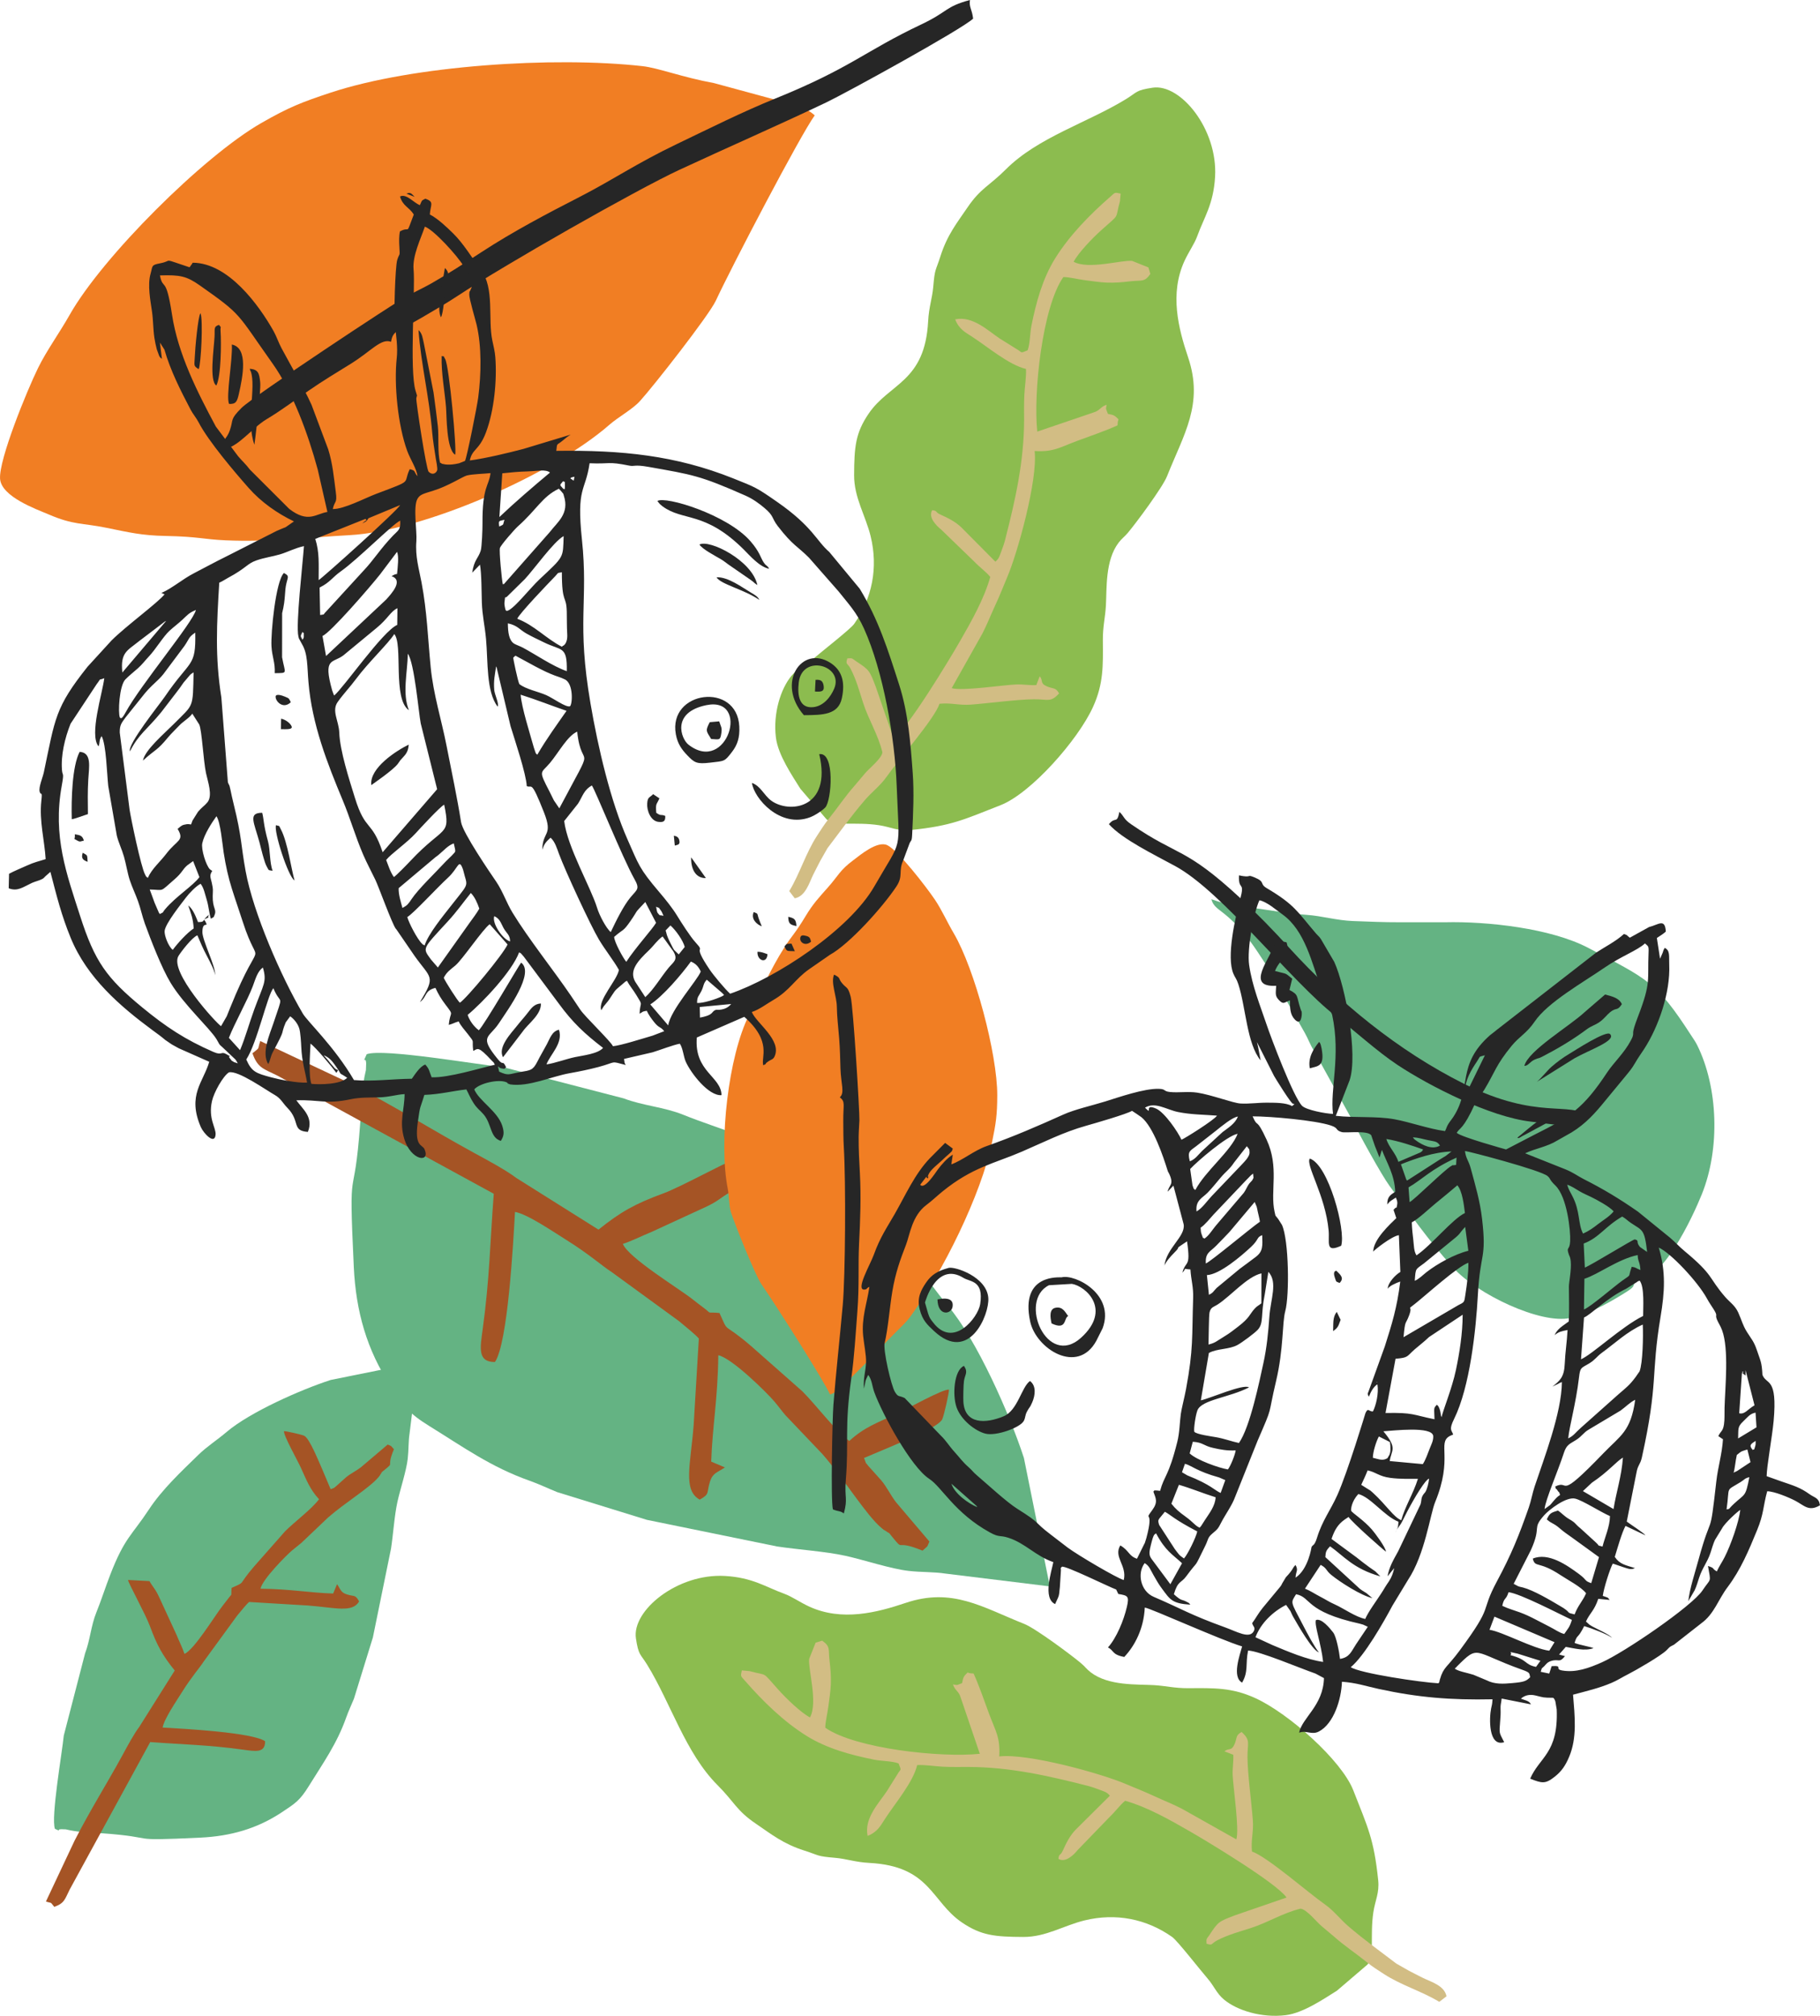 <?xml version="1.0" encoding="UTF-8"?>
<!DOCTYPE svg PUBLIC "-//W3C//DTD SVG 1.1//EN" "http://www.w3.org/Graphics/SVG/1.1/DTD/svg11.dtd">
<!-- Creator: CorelDRAW SE -->
<svg xmlns="http://www.w3.org/2000/svg" xml:space="preserve" width="283.521mm" height="314mm" version="1.1" style="shape-rendering:geometricPrecision; text-rendering:geometricPrecision; image-rendering:optimizeQuality; fill-rule:evenodd; clip-rule:evenodd"
viewBox="0 0 72522 80319"
 xmlns:xlink="http://www.w3.org/1999/xlink">
 <defs>
  <style type="text/css">
   <![CDATA[
    .fil4 {fill:#262626}
    .fil2 {fill:#64B383}
    .fil0 {fill:#8CBC4F}
    .fil3 {fill:#A55425}
    .fil1 {fill:#D2BD84}
    .fil5 {fill:#F17E23}
   ]]>
  </style>
 </defs>
 <g id="Vrstva_x0020_1">
  <g id="_665769512">
   <g>
    <path class="fil0" d="M36984 12799c-128,2431 -1540,2459 -2372,3684 -523,770 -573,1317 -578,2453 -4,889 459,1614 658,2428 307,1259 61,2476 -657,3496 -146,207 -1311,1113 -1654,1411 -301,262 -595,357 -845,658 -426,514 -738,1490 -618,2460 86,693 646,1512 975,2039l1042 1217c315,293 1144,90 2093,235 477,73 753,244 1270,191 1641,-169 2109,-417 3574,-990 1205,-471 3080,-2591 3681,-3911 423,-930 400,-1645 393,-2659 -3,-563 94,-900 121,-1378 40,-681 -35,-1802 509,-2514 130,-170 222,-220 363,-386 314,-370 1387,-1812 1565,-2260 665,-1673 1468,-2871 839,-4735 -387,-1148 -743,-2532 -146,-3837 169,-369 401,-689 511,-994 268,-744 647,-1262 710,-2366 108,-1898 -1379,-3714 -2487,-3547 -688,103 -607,175 -1057,451 -1525,938 -3515,1526 -4787,2797 -684,684 -1008,748 -1539,1529 -419,618 -801,1083 -1073,1936 -196,613 -224,473 -287,1214 -41,479 -173,796 -204,1378z"/>
    <path class="fil1" d="M42781 10430c189,-359 744,-938 1105,-1261 778,-697 529,-387 741,-1150l28 -305c-255,-59 -220,-44 -414,126 -819,715 -1628,1541 -2200,2462 -498,801 -755,1750 -941,2674 -63,312 -52,718 -152,982 -318,128 -194,92 -425,-41l-678 -423c-473,-312 -1074,-915 -1784,-770 149,390 411,523 657,681 621,400 1482,1137 2165,1295 14,335 -46,671 -65,1022 -18,359 -10,686 -10,1019 -4,1659 -357,3213 -760,4780 -40,157 -87,281 -142,427 -81,216 -94,308 -244,431l-1353 -1363c-238,-230 -528,-375 -829,-510 -244,-109 -94,-147 -334,-177 -169,276 154,609 354,769l1313 1270c233,245 457,393 647,619 -245,875 -758,1779 -1207,2560 -401,699 -2077,3481 -2648,3873l-704 -2043c-256,-672 -258,-679 -791,-1032 -170,-112 -117,-128 -346,-113 -82,259 0,174 124,404 227,421 370,951 502,1361 218,680 592,1252 771,1976 -17,246 -549,659 -701,850l-407 483c-369,414 -665,867 -1017,1303 -191,237 -326,455 -480,692 -449,690 -685,1509 -1107,2204l220 287c428,-80 573,-609 735,-942 92,-189 180,-349 283,-553l285 -501c499,-656 945,-1281 1482,-1907 288,-336 625,-584 867,-930 475,-675 1922,-2326 2116,-2918 475,-47 776,70 1248,34 748,-56 1823,-207 2519,-213 554,-5 656,142 998,-234 -140,-254 -244,-172 -490,-282 -289,-129 -130,-219 -282,-401l-136 352c-292,15 -511,-37 -807,-25 -489,19 -2177,275 -2564,146l1222 -2173c197,-382 325,-723 515,-1132 189,-403 301,-710 471,-1106 407,-942 1229,-3884 1096,-5037 775,48 1020,-156 1722,-413 471,-173 1141,-405 1582,-609 9,-116 0,-128 40,-239 -163,-167 -194,-173 -423,-218 -88,-244 -86,-149 -52,-364 -258,86 -255,232 -535,312l-2228 758c-164,-1533 200,-4960 1038,-6157 211,-6 593,91 860,124 269,32 575,85 861,96 333,12 599,-10 956,-52 451,-53 554,49 791,-294l-78 -260 -648 -258c-413,-46 -1733,358 -2332,34z"/>
   </g>
   <g>
    <path class="fil0" d="M34645 74227c2432,128 2460,1540 3685,2372 770,523 1316,573 2452,578 889,4 1614,-459 2429,-658 1258,-308 2475,-61 3495,657 207,145 1113,1311 1411,1654 262,301 358,595 659,844 514,427 1489,739 2460,619 693,-86 1511,-646 2038,-976l1217 -1041c294,-316 90,-1144 235,-2093 73,-477 244,-754 191,-1271 -169,-1640 -417,-2108 -990,-3573 -470,-1205 -2591,-3080 -3911,-3681 -930,-423 -1644,-400 -2659,-393 -563,3 -900,-94 -1377,-122 -681,-39 -1803,36 -2515,-508 -170,-130 -219,-222 -386,-363 -370,-314 -1811,-1387 -2260,-1566 -1673,-664 -2870,-1467 -4735,-838 -1148,386 -2532,743 -3837,146 -369,-169 -689,-401 -994,-511 -743,-269 -1262,-647 -2366,-710 -1897,-108 -3713,1379 -3547,2487 103,687 176,607 452,1057 937,1525 1525,3515 2796,4787 684,684 749,1008 1530,1539 617,419 1082,801 1935,1073 613,196 474,224 1215,287 479,41 796,173 1377,204z"/>
    <path class="fil1" d="M32276 68430c-359,-189 -937,-744 -1261,-1106 -697,-777 -387,-528 -1149,-740l-306 -28c-58,254 -44,220 126,414 715,819 1542,1628 2462,2200 801,498 1751,755 2675,941 311,63 717,52 982,151 127,319 92,195 -41,426l-424 678c-312,473 -914,1074 -769,1784 389,-149 522,-412 680,-657 400,-621 1138,-1482 1296,-2165 334,-14 670,46 1022,65 358,18 686,10 1018,10 1659,4 3213,357 4781,760 157,40 280,87 426,142 216,81 308,94 431,244l-1362 1353c-230,238 -375,528 -510,829 -110,244 -148,94 -178,334 277,169 610,-154 769,-354l1270 -1313c245,-233 394,-458 620,-647 875,245 1778,758 2559,1207 699,401 3482,2077 3873,2648l-2043 704c-671,255 -679,258 -1031,791 -113,170 -128,116 -114,346 259,81 175,0 404,-124 421,-227 952,-370 1361,-502 681,-218 1252,-592 1976,-771 246,16 660,549 850,701l484 407c413,369 866,665 1302,1017 237,191 456,326 692,480 690,449 1510,685 2204,1107l288 -220c-80,-428 -610,-573 -943,-735 -189,-92 -349,-180 -552,-283l-502 -285c-655,-499 -1280,-945 -1906,-1482 -337,-289 -585,-625 -930,-868 -676,-474 -2327,-1921 -2918,-2115 -48,-475 70,-776 34,-1248 -57,-748 -207,-1823 -213,-2519 -5,-554 141,-656 -235,-998 -254,140 -172,244 -282,490 -129,289 -219,130 -401,282l352 136c15,292 -36,511 -25,807 20,488 275,2177 146,2564l-2172 -1222c-383,-197 -723,-325 -1133,-516 -403,-188 -710,-300 -1106,-470 -942,-407 -3884,-1229 -5036,-1096 48,-776 -156,-1020 -413,-1722 -173,-471 -406,-1141 -609,-1582 -117,-9 -128,0 -239,-40 -168,163 -173,194 -219,423 -243,88 -149,85 -364,52 86,258 232,255 312,534l758 2229c-1533,164 -4960,-200 -6157,-1038 -6,-211 92,-593 124,-860 33,-269 85,-576 96,-862 12,-332 -9,-598 -51,-955 -54,-451 48,-554 -294,-792l-260 79 -258 648c-47,413 358,1733 33,2332z"/>
   </g>
   <g>
    <path class="fil2" d="M16320 57117l349 -2838 -3495 705c-1199,390 -3214,1282 -4139,2067 -401,341 -783,576 -1141,926 -666,650 -1433,1364 -1963,2171 -678,1031 -963,1110 -1539,2597 -192,494 -357,1018 -556,1509 -211,523 -245,1093 -446,1622l-849 3277c-65,674 -518,3259 -353,3715 319,141 16,21 256,15l176 6c493,117 790,109 1419,154 2427,175 813,325 3945,176 1194,-57 2252,-351 3244,-1009 540,-358 721,-468 1083,-1054 561,-908 1111,-1671 1481,-2716 93,-262 211,-510 312,-757l754 -2439 723 -3540c89,-580 135,-1322 256,-1867 116,-521 354,-1225 410,-1716 40,-350 24,-693 73,-1004z"/>
    <path class="fil3" d="M12119 57206c-109,-49 -710,-185 -803,-182 -29,154 539,1168 649,1406 253,549 376,903 747,1306 -286,388 -976,901 -1352,1277l-1232 1397c-697,811 -296,586 -899,858 -35,395 47,179 -135,424 -88,119 -149,196 -245,318 -286,364 -1121,1737 -1500,1887 -81,-253 -204,-483 -328,-787l-672 -1456c-152,-340 -265,-425 -394,-656l-854 -45c18,139 695,1357 871,1835 285,773 500,1164 990,1773l-1405 2233c-222,294 -489,793 -677,1140 -623,1142 -1264,2147 -1911,3410l-1139 2420c267,90 147,-12 332,213 411,-144 420,-304 614,-689l3210 -5877c1352,102 2292,110 3683,301 514,70 898,145 895,-334 -515,-351 -3238,-498 -4085,-545 60,-344 560,-1071 770,-1408 369,-595 726,-998 857,-1209l1348 -1849c142,-166 350,-433 471,-537l2354 141c1066,82 1773,301 2029,-165 -163,-287 -173,-178 -491,-280 -240,-75 -246,-201 -386,-406l-157 373c-948,-30 -1689,-179 -2895,-192 77,-371 1014,-1317 1251,-1519 127,-109 251,-197 380,-308l1059 -1007c680,-597 1663,-1187 2017,-1615 93,-112 18,-28 78,-112 107,-151 -13,-32 148,-164 438,-360 55,-43 384,-833 -131,-141 -71,-117 -248,-186l-1066 905c-193,149 -418,253 -598,404l-395 354c-138,103 -3,32 -215,115l-316 -750c-130,-282 -519,-1281 -739,-1379z"/>
   </g>
   <g>
    <path class="fil2" d="M37676 62699l4157 510 -1033 -5118c-571,-1755 -1876,-4706 -3026,-6060 -499,-588 -844,-1147 -1356,-1672 -952,-975 -1998,-2098 -3179,-2874 -1511,-992 -1626,-1409 -3804,-2254 -722,-280 -1490,-523 -2209,-814 -765,-309 -1601,-358 -2376,-653l-4798 -1243c-986,-95 -4773,-758 -5440,-517 -206,467 -30,23 -22,375l-9 257c-171,723 -159,1158 -225,2079 -256,3554 -477,1190 -258,5776 84,1749 514,3298 1478,4751 524,791 685,1055 1543,1585 1330,822 2446,1628 3977,2169 384,136 746,310 1108,457l3572 1104 5185 1060c849,129 1936,197 2733,374 763,170 1793,518 2513,600 512,59 1015,35 1469,108z"/>
    <path class="fil3" d="M37547 56547c71,-160 271,-1041 267,-1177 -226,-42 -1712,790 -2060,951 -804,371 -1323,550 -1912,1094 -568,-418 -1319,-1429 -1870,-1979l-2045 -1805c-1188,-1020 -859,-433 -1258,-1316 -578,-52 -261,68 -621,-199 -174,-129 -287,-218 -465,-358 -533,-419 -2543,-1642 -2764,-2196 371,-119 708,-300 1154,-481l2132 -983c497,-224 622,-389 960,-578l66 -1250c-203,26 -1987,1017 -2687,1275 -1132,418 -1705,732 -2596,1449l-3270 -2056c-431,-325 -1162,-716 -1669,-992 -1673,-912 -3144,-1850 -4994,-2798l-3544 -1668c-132,391 17,215 -312,487 212,601 446,614 1010,899l8606 4699c-151,1980 -162,3358 -441,5393 -103,754 -212,1316 488,1311 515,-754 729,-4742 799,-5981 504,87 1568,820 2062,1127 871,541 1461,1064 1769,1254l2708 1974c244,208 635,514 787,690l-207 3448c-120,1561 -441,2596 242,2971 420,-239 261,-253 409,-720 112,-350 295,-360 595,-564l-546 -230c44,-1388 262,-2474 282,-4240 542,114 1929,1485 2224,1832 159,186 288,368 450,557l1475 1550c875,997 1739,2435 2365,2954 164,136 42,27 164,114 221,157 47,-19 241,217 526,642 63,81 1219,563 206,-193 172,-105 273,-364l-1325 -1560c-219,-283 -371,-614 -592,-876l-519 -579c-150,-202 -46,-4 -167,-314l1098 -463c412,-190 1875,-760 2019,-1082z"/>
   </g>
   <g>
    <path class="fil2" d="M63300 37774c-1498,-792 -4044,-1067 -5718,-1027l-1806 0c-645,2 -1213,-26 -1859,-49 -651,-23 -1246,-205 -1856,-247 -637,-45 -1249,-149 -1899,-244 -677,-100 -1170,-118 -1890,-377 79,314 294,383 656,699 684,599 1045,1183 1545,1946l1519 2678c141,250 206,456 355,697l1505 2723c305,620 1195,2239 1519,2681 886,1204 1504,2113 2523,3244 975,1083 3511,2271 4669,2017 723,-158 1434,-540 2075,-933 588,-359 394,-295 528,-565 1074,79 2280,-2522 2648,-3434 737,-1831 646,-4257 -183,-5935 -70,-142 -169,-279 -248,-402 -1391,-2151 -1730,-2228 -4083,-3472z"/>
    <path class="fil4" d="M61003 44690c1074,121 1010,203 1806,-4 305,-78 276,63 508,-199 -777,-636 -2034,168 -4973,-1300 -2636,-1317 -5003,-3260 -6984,-5435 -605,-665 -1230,-1312 -1931,-1962 -2234,-2071 -2466,-1646 -4357,-2949 -310,-214 -260,-293 -466,-494 -106,510 -147,164 -420,492 540,603 1805,1212 2653,1675 1882,1029 4611,4595 6382,5969 781,606 1657,1411 2463,1946 1261,836 3687,2076 5319,2261z"/>
   </g>
   <g>
    <path class="fil5" d="M31262 37739c-585,921 -953,1795 -1419,2714 -815,1609 -1212,5053 -844,6913 56,283 44,673 127,936 147,463 979,2531 1211,2862 558,798 2484,3835 2738,4399 304,-99 392,-267 639,-470l1291 -1282c522,-612 1011,-1002 1246,-1320 1307,-1774 2847,-4893 3282,-6994 148,-717 203,-1063 205,-1852 4,-1651 -901,-5045 -1736,-6462 -261,-443 -475,-928 -743,-1327 -346,-516 -1471,-1968 -1898,-2178 -400,-198 -1106,407 -1360,597 -539,402 -591,609 -998,1069 -378,428 -598,654 -907,1166 -420,698 -536,761 -834,1229z"/>
    <path class="fil4" d="M33625 60302c166,-618 18,-601 79,-1342 126,-1550 -62,-2033 217,-4037 121,-864 172,-1748 242,-2655 84,-1100 24,-1803 69,-2718 45,-908 83,-1861 32,-2799 -28,-502 -52,-975 -49,-1453 1,-195 26,-538 30,-659 11,-335 -246,-4540 -348,-4925 -107,-403 -147,-315 -324,-517 -198,-225 -44,-219 -338,-365 -139,320 104,858 110,1268 7,425 54,789 93,1269 34,420 41,837 52,1207 19,610 179,973 -26,1144 233,186 131,285 138,962 4,365 0,673 22,1036 83,1390 62,5100 -43,6282 -117,1323 -268,2657 -372,3973 -42,539 -111,3789 -21,4167 226,96 283,46 437,162z"/>
   </g>
   <g>
    <path class="fil5" d="M8994 21529c1761,76 3281,-116 4944,-207 2908,-159 8047,-2386 10351,-4403 350,-306 907,-605 1207,-934 530,-579 2751,-3413 3027,-4004 665,-1425 3357,-6573 3941,-7384 -383,-345 -690,-332 -1174,-515l-2835 -770c-1279,-235 -2218,-605 -2853,-676 -3537,-396 -9145,-32 -12436,1058 -1121,371 -1650,574 -2756,1209 -2313,1327 -6331,5334 -7637,7646 -409,724 -914,1415 -1256,2111 -443,901 -1565,3648 -1515,4415 47,720 1463,1219 1934,1421 997,430 1329,335 2302,533 903,183 1397,307 2363,326 1316,25 1498,135 2393,174z"/>
    <path class="fil4" d="M38649 0c-998,268 -855,460 -1940,974 -2271,1075 -2795,1729 -5823,2956 -1306,529 -2585,1172 -3910,1807 -1608,770 -2542,1422 -3858,2098 -1306,670 -2670,1386 -3941,2216 -681,445 -1323,861 -1993,1243 -274,156 -773,398 -946,490 -478,255 -6154,4010 -6610,4465 -476,474 -321,459 -461,870 -155,458 -271,238 -237,768 560,-64 1116,-839 1685,-1179 589,-352 1059,-712 1699,-1154 561,-388 1138,-734 1647,-1049 839,-518 1217,-1035 1622,-886 71,-477 293,-415 1234,-970 508,-301 942,-544 1432,-868 1877,-1240 7084,-4206 8822,-5014 1946,-904 3933,-1771 5858,-2688 789,-377 5390,-2905 5847,-3336 -47,-394 -165,-433 -127,-743z"/>
   </g>
   <g>
    <path class="fil4" d="M57971 66488c12,-14 30,-52 37,-40 6,11 27,-30 36,-39 903,-904 627,-587 2611,121 323,115 278,134 318,297 -157,158 -243,192 -708,234 -360,33 -701,55 -1025,-110l-528 -221c-281,-88 -588,-132 -741,-242zm3411 -314l-175 242c-473,-94 -315,-281 -1022,-469 122,-108 -199,-168 290,-58l907 285zm-1832 -1760l2395 1018 -211 340c-645,-82 -1862,-755 -2381,-834l197 -524zm312 -431c72,-349 146,-213 250,-543 470,57 1994,855 2524,1104 -102,322 -150,328 -304,561 -198,-48 -366,-180 -585,-289 -181,-91 -368,-189 -574,-297 -197,-103 -406,-201 -607,-274 -134,-48 -200,-68 -323,-111 -70,-25 -119,-40 -187,-67l-194 -84zm-8217 -462c623,121 336,685 2536,1173l107 30c7,3 25,8 33,10l182 84 -469 698c-193,295 -256,521 -638,582 -28,-255 -143,-886 -271,-1051 -146,-188 -466,-577 -688,-498 -72,192 207,935 287,1669 -651,-90 -1418,-419 -2024,-673l-673 -310c213,-562 690,-1019 1221,-1289l172 245c49,100 60,143 123,252 190,329 740,1299 1013,1398 -190,-241 -450,-731 -638,-1094 -504,-969 -496,-861 -273,-1226zm-5579 -2427c374,705 654,837 1035,1192l-465 837 -658 -885c-148,-196 -209,-253 -153,-532 18,-88 56,-236 75,-306 84,-304 108,-248 166,-306zm351 -859c233,125 368,303 1291,784 -49,238 -388,929 -530,1077 -214,-146 -196,-156 -368,-379l-621 -958c-72,-237 -41,-176 228,-524zm21993 2378c-233,-142 -48,-116 -351,-218 123,705 125,455 -219,975 -413,624 -3118,2472 -4014,2867 -505,223 -1025,417 -1574,323 -336,-58 64,-208 -423,-173l-96 296 -339 -71c61,-206 32,-108 144,-227 63,-67 116,-151 250,-197 345,-117 323,102 574,-201l-237 -63 268 -305c327,55 757,179 1103,51 -74,-47 -572,-128 -753,-209 115,-377 108,-117 383,-670 285,82 916,323 1114,468 -122,-143 -587,-341 -786,-452 -15,-8 -97,-57 -115,-70l-143 -128c165,-356 328,-421 491,-904l452 44c-90,-115 -24,-73 -272,-162 42,-315 275,-1047 397,-1285 141,40 259,91 415,139 220,70 315,114 469,38 -379,-118 -608,-152 -803,-445 107,-343 273,-949 428,-1235l795 377c-56,-91 -608,-441 -746,-550l389 -1958c52,-296 149,-310 211,-586 670,-3030 354,-3263 746,-5608 165,-982 219,-1809 -71,-2764 460,199 1537,1336 1914,2018 106,191 159,260 265,427 201,318 48,195 141,425 58,141 135,236 203,421 280,755 122,2258 99,3093 -7,216 9,461 -23,663 -46,284 -117,241 -226,464l148 101c7,5 26,16 38,24 -37,597 -199,1093 -266,1686 -274,2422 -155,1086 -717,3146 -144,529 -335,1088 -399,1622l256 -440c78,-172 120,-327 176,-498 132,-400 329,-615 453,-993 60,-184 116,-385 181,-516l283 -461c104,-206 634,-686 722,-730 -53,492 -387,1421 -623,1882 -102,199 -218,366 -312,569zm-6773 -2074c201,183 260,134 520,361 203,177 313,235 500,375l1059 767 -309 1038c-293,-101 -141,-107 -490,-365 -474,-350 -1218,-874 -1839,-613 95,383 226,73 1101,655 297,197 822,467 1023,725 -138,322 -317,472 -458,843 -354,-83 -128,-43 -439,-251l-157 -94c-394,-235 -1046,-618 -1461,-727 -94,-25 -122,-23 -196,-52l-175 -94 680 -1331c454,-1000 26,-828 540,-1407 182,-205 874,-751 1240,-655 303,79 1015,538 1377,694 -5,423 -204,842 -297,1216 -285,-92 -34,52 -261,-163l-618 -565c-242,-194 -164,-203 -448,-367 -201,-116 -293,-240 -449,-341 -272,81 -334,107 -443,351zm-23725 -1421l1000 885c8,10 19,32 29,47 -348,-137 -909,-540 -1029,-932zm9892 1752c-192,-84 -232,-202 -571,-447 -239,-172 -391,-298 -556,-510l300 -752c487,141 950,337 1463,497 -17,341 -237,618 -424,903 -38,57 -61,99 -97,152 -77,115 -30,60 -115,157zm20995 -728c138,-961 -69,-703 561,-1091 167,-103 159,-152 347,-193 -153,805 -172,647 -613,1059 -259,243 -129,187 -295,225zm-11853 -1227c-17,172 -75,414 -150,534l-82 102c-101,160 -53,193 -111,393l-889 1866c-184,333 -363,630 -424,1004 12,-14 28,-56 34,-45 5,11 25,-34 33,-44l200 -245c-46,200 -99,356 -211,527 -65,99 -102,145 -151,229 -73,124 -81,135 -166,267 -189,292 -512,727 -628,1004 -396,-84 -850,-417 -1215,-581 -242,-108 -325,-176 -573,-304 -233,-121 -398,-239 -613,-323l625 -947c248,126 205,221 419,396 356,292 1196,828 1642,929l-237 -200c-134,-89 -155,-87 -266,-175l-1371 -1260c15,-197 16,-252 189,-430 543,380 914,890 2003,1198l-195 -196c-88,-64 -170,-115 -257,-179 -191,-141 -336,-252 -497,-382l-997 -735c119,-352 250,-578 524,-772l155 -103c156,228 1334,1268 1491,1383 -13,-176 -442,-746 -562,-884 -331,-381 -789,-662 -825,-748 -3,-15 -4,-52 -4,-44 1,8 0,-314 291,-621 498,127 1030,882 1600,1104 -25,300 -34,226 -129,447 94,-235 176,-249 302,-512 185,-387 620,-1187 903,-1532l85 -89c5,-4 24,-14 27,-17 4,-3 21,-9 30,-15zm-1109 1656c-297,-109 -591,-601 -1136,-1099 -99,-89 -90,-84 -218,-158l-241 -152c76,-169 170,-357 254,-576 349,76 445,238 906,299 390,52 762,35 1099,38 -191,603 -510,1095 -664,1648zm-8738 -1910l118 -337c252,61 472,299 1363,545l245 105 -185 511c-228,-90 -374,-321 -1328,-699l-213 -125zm22109 -689c206,-174 204,-147 420,-218l126 504 -530 350c-186,98 81,-47 -144,70 50,-154 70,-445 128,-706zm-4913 2156l-1220 -716 359 -336c654,-436 974,-848 1236,-1000 -55,757 -268,1380 -375,2052zm-9004 -2030c-199,121 -336,44 -586,-14 2,-239 131,-650 240,-849l441 223c79,522 -75,551 -95,640zm-6360 450c-333,-49 -1244,-368 -1525,-638l124 -464c408,25 424,158 798,242 326,74 569,119 911,102 -26,180 -194,603 -308,758zm20912 -775c-174,-197 -61,-244 113,-362 -3,97 14,118 -16,214 -62,201 -21,94 -97,148zm-14719 -744c354,-20 1967,-220 1987,195 9,184 -81,337 -146,507 -59,151 -166,459 -270,606l-1318 -122c62,-440 328,-498 -253,-1186zm14135 285c18,-376 -32,-458 196,-672 183,-171 267,-313 499,-357l38 586 -733 443zm-7288 1915c63,220 -7,-1 87,149 83,133 52,7 108,186 -130,83 -177,148 -287,274 -46,53 -74,92 -114,131l-217 158c24,-343 534,-1513 766,-2230 110,-340 228,-357 488,-522 245,-155 281,-285 516,-421l1257 -750c222,-160 358,-319 584,-431 -176,1264 -585,1422 -1269,2132 -1898,1971 -1297,1016 -1919,1324zm7332 -2917l108 -1594c176,-95 -159,-117 144,89 3,-66 -3,-157 2,-211l356 1398c-281,162 -382,370 -610,318zm-14453 -1256l43 38c-6,-5 -56,-23 -43,-38zm7639 2255c51,-511 305,-1371 430,-2425 50,-420 80,-364 406,-561 244,-148 298,-273 508,-426 517,-376 1004,-844 1627,-1123 24,477 -1,1539 -127,1864l-159 229c-249,334 -358,403 -688,691l-1489 1326c-229,202 -285,320 -508,425zm-6880 -3173c524,-41 436,-88 762,-373 202,-176 374,-300 572,-491l1340 -890c1,745 -130,1549 -269,2206 -155,736 -510,1587 -571,1877 -56,-109 -16,-226 -125,-430l-60 -67c-153,149 -103,150 -97,580 -877,-177 -834,-273 -1952,-250l400 -2162zm7510 -1643c278,-115 889,-764 1673,-1142l422 -262c79,-51 5,-23 121,-65 204,250 136,1109 140,1407 -850,419 -2041,1544 -2476,1727l120 -1665zm-14963 1078c9,-210 11,-1163 41,-1280 56,-215 138,-198 321,-315 526,-338 1170,-1110 1747,-1242l-3 1194c-121,100 -159,94 -269,215 -209,229 -182,349 -663,718 -187,142 -319,252 -550,391 -294,176 -344,250 -624,319zm15 335c332,-183 800,-132 1143,-320 175,-95 694,-476 815,-616 234,-271 100,-573 271,-1412l141 -885c386,416 86,1092 40,1791 -40,600 -107,1256 -236,1840 -151,688 -529,2555 -976,3189 -306,-63 -554,-167 -918,-232 -149,-27 -788,-111 -862,-218 -28,-111 48,-646 125,-849 162,-426 1276,-512 2056,-916 -222,-154 -1571,447 -1920,516l321 -1888zm7756 -628c68,-722 73,-468 221,-864 172,-459 -136,-173 229,-461 434,-341 1712,-1502 2135,-1641 3,434 -57,852 -120,1270 -46,310 -35,297 -283,420l-2182 1276zm7208 -2328c530,-163 1342,-786 2123,-945 7,272 89,246 109,597 -198,-75 -155,-102 -345,-130 -172,459 28,264 -376,551 -313,222 -1262,1046 -1529,1151l18 -1224zm-6760 80c38,-528 24,-433 378,-703l1172 -958c291,-230 211,-225 459,-484l126 949c-537,131 -1230,513 -1658,845 -149,115 -309,283 -477,351zm-8283 -227c508,-20 1373,-762 1757,-1121 331,-309 212,-383 447,-469 15,430 34,641 -248,859 -222,173 -426,315 -648,482l-923 764c-149,158 -125,178 -304,273l-81 -788zm15014 -1257c621,-233 846,-677 1535,-1075 157,90 193,150 353,258 455,306 534,227 640,1153 -9,-5 -274,-189 -277,-193 -9,-9 -21,-24 -30,-34 -146,-192 8,-222 -183,-274 -78,-2 -1731,1023 -1992,1123l-46 -958zm-15057 795c-26,-440 176,-461 424,-719 197,-205 312,-316 520,-539l1003 -1192 80 187c14,44 33,156 44,204 35,161 57,220 85,394 -389,269 -1950,1581 -2156,1665zm8207 -1639c247,-120 718,-569 941,-750 293,-239 599,-489 875,-726 200,227 260,780 302,1104 -494,236 -1321,1270 -1929,1687 -109,-156 -104,-416 -129,-621 -31,-250 -49,-424 -60,-694zm6825 448c-211,-397 -101,-888 -437,-1516 -85,-159 -141,-252 -196,-432 190,62 297,146 494,261 154,91 303,151 459,227 216,105 753,392 898,576 -171,209 -397,333 -602,492 -208,162 -377,286 -616,392zm-25115 -3146c-225,137 -455,402 -595,591 -104,140 -538,827 -702,607l245 -320c4,10 8,27 9,31l42 44c91,-189 -58,50 37,-171 78,-179 374,-405 518,-539 76,-70 85,-81 163,-154 49,-45 116,-97 171,-152 85,-85 75,-50 111,-180l-304 -225 -611 614c-599,627 -965,1464 -1403,2229 -305,532 -573,908 -828,1614 -138,385 -748,1427 -367,1387 114,-13 47,-41 192,-110 -102,693 -321,1233 -249,1958 31,317 126,772 115,1050 -15,384 -116,602 -84,1051 83,-341 21,-258 169,-549 151,189 153,442 247,698 321,872 1459,2972 2184,3442 507,329 1007,1360 2423,2139 384,211 385,97 735,211 682,222 1073,722 1789,970 -71,369 -434,1438 71,1672l111 -244c69,-150 50,-239 78,-430l43 -678c-4,-130 -29,-48 37,-135 111,-72 1883,806 2164,906l84 177c375,65 444,77 343,513 -126,543 -413,1239 -755,1620 243,112 147,284 650,377 422,-445 778,-1128 818,-1968 239,30 3030,1296 3878,1548 -88,341 -418,1213 0,1443 261,-449 125,-742 239,-1279 485,30 2030,691 2686,919l337 180c-29,1099 -871,1576 -990,2173 305,-106 498,110 796,-50 588,-315 887,-1281 910,-1978 569,39 956,176 1461,286 1577,343 2871,448 4539,413 -15,222 -21,202 -55,365 -76,361 -120,1544 520,1345 -198,-398 -203,-303 -159,-855 14,-176 22,-285 15,-483 -6,-166 20,-186 44,-401l1164 231c-53,-144 -261,-170 -398,-226 141,-129 335,-185 575,-129 355,84 276,88 713,93 58,86 7,-44 85,143l54 321c70,1750 -685,1894 -1057,2759 474,189 603,216 971,-73 273,-214 430,-439 580,-794 325,-767 227,-1615 157,-2479 562,-151 1038,-260 1533,-471 242,-102 432,-231 660,-344 311,-156 1319,-741 1537,-960 160,-162 101,-117 293,-218l1084 -849c521,-376 673,-943 1052,-1444 522,-694 841,-1457 1176,-2273 270,-655 234,-937 402,-1547 278,1 856,242 1111,375 364,189 546,452 992,183 -47,-308 -215,-296 -417,-441 -371,-268 -638,-343 -1119,-508 -239,-81 -382,-139 -589,-210 4,-399 222,-1583 278,-2196 160,-1774 -291,-1428 -446,-1842 -25,-513 -79,-557 -221,-981 -118,-354 -222,-447 -397,-728 -173,-278 -202,-454 -349,-780 -125,-276 -346,-415 -515,-611 -685,-790 -438,-847 -1615,-1825 -233,-194 -370,-355 -589,-542l-1276 -1037c-724,-504 -1375,-898 -2155,-1292 -250,-126 -399,-255 -731,-391l-1608 -640c416,-197 880,-258 1289,-514l565 -320c560,-344 942,-772 1351,-1277l790 -957c174,-215 251,-295 396,-546 120,-208 219,-339 345,-532 583,-895 1054,-2265 1006,-3365 -15,-342 44,-566 -178,-674 -65,103 -35,60 -86,200l-102 233 -127 -827c137,-93 249,-156 357,-254 -32,-544 -287,-276 -668,-182l-767 425c-167,-121 -49,-85 -235,-148 -315,291 -779,526 -1109,744l-3979 3093c-10,9 -24,21 -34,29 -10,9 -25,20 -35,28l-175 136c-1347,1185 -723,2101 -1453,3240 -82,126 -140,186 -209,296 -80,129 -68,164 -134,287 -668,-91 -1386,-357 -2022,-472 -729,-131 -1560,-49 -2330,-136l550 -1417c340,-1031 -162,-3721 -611,-4715l-531 -907c-81,-122 -106,-119 -203,-232 -751,-879 -845,-1140 -1954,-1798 -318,-189 -28,-242 -507,-438 -315,-129 -60,38 -603,-74 -30,644 251,195 45,961 -196,732 -551,2282 -269,2953 81,193 117,177 199,424 295,894 339,2378 889,3035l-100 -527c-4,-20 -46,-192 -48,-204l681 1348c21,41 727,1194 767,1109 5,-11 47,18 35,27l-84 66c-248,-142 -688,-132 -989,-135 -368,-3 -712,53 -1066,33 -294,-16 -1150,-345 -1716,-432 -373,-58 -755,11 -1099,-27 -265,-29 -149,-117 -438,-126 -588,-18 -1604,338 -2138,504 -517,160 -1215,317 -1664,520 -1020,459 -1986,879 -3063,1259 -501,177 -938,555 -1404,727l58 -387zm9876 2910c167,-106 378,-375 520,-529l1312 -1382c124,-117 128,-149 259,-244 14,206 39,133 -37,270l-119 130c-82,113 -129,248 -212,363l-1036 1216c-233,263 -337,480 -537,613 -78,-89 -20,80 -109,-171 -41,-114 -28,-131 -41,-266zm-1316 -1432l232 -243 398 1502c4,18 9,34 12,51 65,480 -686,935 -768,1633 59,-156 240,-362 374,-495 386,-382 -98,-54 527,-472 157,1089 -55,735 -186,1249 211,-216 -42,-149 321,-129 26,430 122,694 108,1131 -52,1559 16,2028 -284,3638 -62,332 -181,787 -208,994 -43,318 -47,739 -140,1108 -351,1402 -514,1318 -685,1952 -28,-2 -127,-18 -140,-16 -147,13 -19,-61 -128,46 94,264 193,410 -40,729 -378,517 93,-119 -240,1124 -1,6 -60,191 -60,191 -6,13 -15,29 -23,42l-290 587c-330,-105 -317,-333 -665,-530 -281,461 277,803 138,1379 -273,-74 -1825,-989 -2230,-1289l-673 -517c-741,-563 -349,-411 -1343,-1035 -424,-266 -1174,-963 -1610,-1334 -169,-145 -162,-175 -318,-313 -261,-231 -343,-367 -572,-619 -221,-243 -322,-434 -541,-646l-1441 -1497c-231,-117 -250,-16 -391,-246 -144,-233 -481,-1667 -407,-1960 130,-520 205,-1468 306,-2056 125,-726 304,-1231 544,-1849 151,-389 234,-1148 808,-1580 250,-188 392,-335 645,-541 1194,-970 2065,-1113 3168,-1589 894,-386 1641,-771 2547,-1027 352,-99 1620,-464 1837,-597 26,14 345,229 376,254 479,395 866,1561 1043,2126 3,9 9,26 13,35 36,95 -8,-32 58,113 191,425 -16,415 -72,696zm9600 -173c530,-304 897,-729 1913,-1185l-17 291c-10,1 -30,2 -40,3 -166,30 -22,-35 -155,39 -261,143 -1472,1351 -1657,1438l-44 -586zm2250 -1450c131,6 3028,765 3293,1000 139,123 41,114 312,378 460,447 607,1781 586,2216 -19,398 -173,189 -44,553 5,14 15,29 20,44 6,15 14,30 18,46 20,71 23,89 30,168 30,346 -74,825 -74,996 1,411 18,921 -5,1390 -209,159 -462,290 -565,547 166,-140 275,-157 516,-206 -24,486 -93,886 -112,1350 -22,526 -192,670 -492,905l218 -104c163,-82 -64,14 161,-77 -9,1227 -715,3046 -1086,4160 -89,267 -137,561 -233,838 -390,1114 -696,1874 -1264,2931 -710,1323 -91,873 -1491,2768 -512,692 -640,642 -788,1154 -43,150 8,53 -55,152 -695,-36 -3142,-399 -3496,-643 545,-446 1319,-1812 1662,-2455l618 -1020c678,-1017 883,-2617 1083,-3104 720,-1751 79,-2350 576,-2628l93 -42c11,-5 34,-11 49,-20 -61,-183 -182,-178 37,-623 630,-1277 871,-3544 947,-4951 91,-1686 353,-1409 169,-3003 -83,-726 -274,-1367 -457,-2041 -81,-298 -195,-388 -226,-679zm-10697 2409c-48,-448 231,-533 443,-749 154,-157 349,-397 521,-603 198,-237 354,-326 529,-594l511 -654c117,164 93,71 108,232 17,190 -230,408 -358,551l-1162 1217c-187,201 -366,471 -592,600zm8145 -1879c585,-233 1310,-487 2015,-512l-229 177c-96,61 -120,76 -233,142l-1308 841c-11,-14 -25,-31 -32,-41l-213 -607zm-102 -98c-100,-339 -393,-598 -478,-910 491,80 1017,259 1464,417 -83,118 1,32 -107,117l-879 376zm1659 -649c-305,179 -691,-5 -976,-216 -85,-63 -48,-43 -106,-113 229,11 373,66 606,114 282,59 356,38 476,215zm-9955 933c268,-291 1466,-1326 1891,-1402 -273,701 -1281,1473 -1687,2242 -76,-91 -29,51 -112,-188l-92 -652zm2488 -2097c702,-1 2495,155 3122,366 323,109 156,183 428,261 173,50 1156,-98 1192,173l134 390c66,158 124,308 179,452l97 -305c206,541 505,990 530,1669 -175,117 -327,191 -315,508 98,-142 199,-184 341,-277 31,79 77,159 50,290 -47,226 28,-3 -143,198l110 330c-251,248 -909,840 -920,1333 75,-87 741,-615 1023,-653l59 1465c-188,108 -499,424 -504,675 46,-109 342,-242 500,-292 -131,1056 -332,1690 -615,2582l-659 1827c-7,21 -57,50 25,179 72,-191 178,-394 339,-494 59,347 -52,829 -178,1080 -167,15 -189,-174 -299,67 0,1 -708,2349 -1121,3268 -274,608 -596,1009 -807,1692 -108,349 -165,269 -220,376 0,1 -127,887 -638,1221 14,-271 123,-283 -1,-506 -145,144 -62,149 -383,489l-141 234c-58,115 -27,62 -95,156l-682 823c-190,233 -276,414 -425,615 26,136 149,170 58,330 -174,305 -678,5 -1128,-157 -1422,-514 -1717,-733 -2854,-1220 -525,-224 -671,-939 -360,-1344 196,119 227,267 351,477 112,192 186,336 337,539 327,441 400,592 1131,640 -79,-89 -26,-51 -153,-118 -206,-109 -175,-2 -503,-298 162,-550 285,-433 486,-706 565,-767 255,-192 768,-1231 123,-249 83,-314 279,-480 221,-186 227,-195 358,-449 164,-317 431,-680 551,-1016l894 -2234c644,-1485 383,-885 739,-2389 302,-1280 237,-2306 364,-2774 172,-637 143,-2834 -131,-3435 -2,-5 -140,-223 -147,-232 -128,-181 -96,-54 -150,-303 -179,-823 194,-1763 -315,-2861 -442,-955 -334,-415 -558,-931zm-2502 1792c-105,-401 6,-413 245,-596l805 -630c223,-178 642,-528 867,-558 -113,283 -376,440 -615,621l-815 751c-164,162 -266,327 -487,412zm-473 -1965c536,107 981,101 1555,145 -100,168 -1290,914 -1416,960 -134,-305 -671,-1093 -1011,-1241 -523,-227 -96,311 -441,-36 402,-251 861,81 1313,172zm11427 -778c17,-511 253,-885 488,-1237 162,-244 43,-164 316,-246l-654 1337c-91,126 -29,51 -150,146zm-5248 853c-283,-6 -1068,-154 -1233,-321 -346,-349 -1238,-2712 -1411,-3228 -255,-756 -576,-1539 -698,-2380 -94,-641 182,-2096 409,-2582 290,52 691,402 929,572 889,639 1165,1937 1526,2928l443 1062c355,1651 -92,2972 35,3949zm4929 755c120,-213 257,-118 732,-1167 133,-292 235,-332 375,-563 417,-689 450,-968 1083,-1738 310,-377 605,-505 916,-965 516,-765 1933,-1562 2793,-2155 647,-445 1307,-682 1602,-959 129,123 156,84 143,378 -48,1105 107,1162 -417,2527 -307,799 -139,586 -226,835 -5,14 -54,111 -64,130 -263,498 -687,884 -937,1262 -958,1447 -1467,1771 -2899,2488l-1135 589c0,0 -1793,-494 -1966,-662z"/>
    <path class="fil4" d="M42712 51155c559,92 1604,1027 361,2150 -1350,1219 -2512,-1485 -1274,-2096l913 -54zm-411 -261c-51,13 -1664,-170 -1252,1759 233,1091 1893,2144 2638,768l250 -498c500,-1354 -1093,-2166 -1636,-2029z"/>
    <path class="fil4" d="M41042 55026c-333,232 -489,1172 -1047,1404 -718,300 -1555,330 -1607,-583 -8,-155 1,-671 23,-819 39,-268 176,-347 1,-605 -390,158 -473,1157 -293,1657 183,507 741,935 1141,1041 430,114 1405,-242 1539,-512 73,-149 37,-205 130,-378 104,-196 94,-105 203,-357 117,-270 172,-656 -90,-848z"/>
    <path class="fil4" d="M60741 42469c164,1 204,-161 426,-257 143,-62 131,-30 272,-102 616,-317 1219,-674 1782,-1093 205,-153 319,-157 519,-296 182,-127 287,-284 420,-392 257,-208 278,-26 467,-320 -109,-238 -357,-302 -669,-383l-808 697c-616,575 -2250,1530 -2409,2146z"/>
    <path class="fil4" d="M36858 51899c0,0 443,-1655 1533,-983 276,170 814,93 667,1045 -82,532 -1072,1795 -1879,728 -103,-136 -133,-159 -198,-358l-123 -432zm944 -1381c-435,116 -691,279 -889,570 -205,300 -387,615 -265,1085 113,439 298,605 567,858 1400,1315 2213,-651 2167,-1311 -58,-850 -1337,-1266 -1580,-1202z"/>
    <path class="fil4" d="M50851 39278c-10,305 -60,393 115,574 182,187 203,88 435,7 1,302 2,556 186,754 264,286 290,-163 285,-245 -7,-118 2,-17 -43,-148 -184,-541 -60,-573 -447,-774l109 -450c-269,-214 -196,-186 -488,-257l-197 -51c175,-464 640,-643 458,-1143l-400 -73c-260,746 -1265,1873 -13,1806z"/>
    <path class="fil4" d="M53442 49636c195,-606 -505,-3230 -1250,-3474 -176,256 618,1456 750,2859 46,486 -146,912 500,615z"/>
    <path class="fil4" d="M61233 43109l1510 -944c623,-349 1679,-703 1412,-964 -159,-156 -1415,665 -1606,778 -257,151 -510,339 -725,526 -171,150 -455,507 -591,604z"/>
    <path class="fil4" d="M41902 52731c617,290 479,-215 662,-294 -110,-133 -206,-392 -507,-330 -257,52 -209,382 -155,624z"/>
    <path class="fil4" d="M52193 42566c327,-93 602,-66 470,-784 -1,-6 -33,-145 -34,-147 -38,-112 -26,-69 -66,-120 -214,255 -457,634 -370,1051z"/>
    <path class="fil4" d="M60464 45326c59,55 61,-1 393,-163l812 -438c270,-138 241,-25 369,-277 -55,-35 125,-121 -250,-56 -327,57 -1097,766 -1324,934z"/>
    <path class="fil4" d="M37356 51775c13,681 549,603 601,294 75,-452 -515,-307 -601,-294z"/>
    <path class="fil4" d="M53121 53038c219,-156 206,-217 299,-450l-154 -317c-166,214 -133,441 -145,767z"/>
    <path class="fil4" d="M53377 51120c197,-193 42,-323 -126,-487 -2,3 -158,-8 -63,268 74,215 39,143 189,219z"/>
   </g>
   <g>
    <path class="fil4" d="M19843 42490c33,26 78,72 139,79 211,22 42,50 187,-41 -160,-332 -86,-26 -325,-317 -778,-949 -363,-835 38,-1443 372,-564 1432,-2002 884,-2414 -71,73 -1477,2507 -1690,2699 -13,-11 -31,-46 -37,-34 -1,0 -290,-225 -404,-582 585,-483 1773,-1735 2050,-2491 140,82 23,-4 120,94 41,41 85,101 116,143l1337 1793c561,770 1052,1226 1773,1777 -205,239 -822,303 -1121,367 -356,76 -801,243 -1134,290 148,-401 674,-842 497,-1382 -279,62 -359,349 -484,581 -136,255 -238,417 -377,691 -180,353 -277,343 -667,412 -484,86 -472,162 -855,-13l-47 -209zm-15688 -15467c-74,611 -607,2252 -231,2713 63,-113 9,-243 125,-405 183,327 212,1512 264,1986l341 1975c73,295 197,532 285,838 86,294 139,662 237,953 84,253 223,547 319,812 111,304 170,609 278,908 241,661 670,1770 1024,2355 531,879 1548,1794 1827,2243 114,184 83,197 235,321l524 495c12,16 22,33 32,47l61 105c-262,-98 -47,14 -176,-67 -185,-117 5,33 -111,-97 -196,-219 158,-17 -169,-203 -229,-130 -151,72 -522,-91 -1124,-491 -1884,-995 -2819,-1763 -1437,-1181 -1905,-1838 -2488,-3656 -535,-1666 -1098,-3166 -730,-5189 101,-557 30,-365 9,-617 -49,-589 111,-1271 341,-1848l1045 -1584c208,-267 17,-122 299,-231zm8740 15021c240,94 349,244 506,468 283,405 23,158 434,431 -264,270 -1085,275 -1427,243 -121,-337 -52,-1207 -35,-1603 195,131 883,957 1031,1165 113,-177 72,-67 -63,-181l-176 -205c-118,-158 -186,-218 -270,-318zm14997 -1498l-9 -423 1251 -119c-220,277 -590,229 -590,229 -232,60 -42,198 -652,313zm-17206 1852c86,-141 88,-299 191,-489 549,-1022 271,-601 510,-1177l176 -238c135,94 298,275 362,487 48,159 71,555 79,733 28,606 153,949 231,1422 -396,22 -1116,-125 -1436,-212 -602,-162 -771,-219 -986,-709 435,-665 839,-2564 1080,-2841 301,741 425,117 -3,1409 -147,444 -478,1153 -204,1615zm17090 -2436c4,-265 60,-252 165,-460 120,-239 65,-288 221,-467l595 512c80,77 42,40 96,101l-83 49c-249,119 -757,283 -994,265zm-18211 1881l-445 -490c225,-579 739,-1490 954,-2061 112,-298 183,-584 401,-742 167,573 31,649 -342,1666 -197,537 -358,1129 -568,1627zm17062 -986l-715 -836c505,-326 1234,-1181 1617,-1707 194,73 308,208 394,395 -126,343 -1215,1542 -1296,2148zm-914 -1127l-405 -620c-245,-443 102,-816 556,-1252 195,-188 307,-375 538,-547l432 600c194,335 10,406 -195,653 -308,374 -597,873 -926,1166zm-7388 223c-97,-80 -588,-854 -643,-994 122,-240 276,-331 463,-490 286,-241 1102,-1459 1369,-1644l711 807c-173,391 -1623,2140 -1900,2321zm8198 -2880l192 -199c208,181 502,593 570,857 -82,93 -158,205 -239,297l-178 -170c-48,-67 -90,-156 -134,-243 -53,-104 -71,-141 -120,-254 -63,-149 -44,-145 -91,-288zm-1568 1251c-127,-155 -473,-779 -483,-993 366,-325 345,-187 658,-644 354,-516 87,-219 583,-747l430 828c-154,262 -831,1005 -1188,1556zm-17064 -1584c-83,-198 -191,-512 -391,-663 117,338 193,520 218,916 -269,180 -640,589 -834,854 -179,-139 -343,-586 -324,-758 34,-299 671,-1090 857,-1336 121,-161 399,-453 577,-539 132,167 176,424 242,634 79,248 109,613 168,758 123,-88 92,-10 152,-167 80,-209 -89,-248 -80,-735 6,-283 25,-239 -37,-529 -46,-212 -108,-285 18,-473 -17,-13 -84,-56 -94,-66 -158,-161 -354,-801 -303,-1037 75,-354 379,-818 565,-1077 162,238 233,1090 288,1452 81,525 186,989 326,1434 153,489 282,844 433,1315 693,2153 789,239 -495,3416 -56,138 -94,240 -142,353l-227 394c-180,-107 -2083,-2178 -1694,-2801 102,-165 537,-736 751,-818 144,342 210,499 379,821 116,222 316,595 329,769 28,-346 -514,-1386 -509,-1726 7,-487 274,-117 115,-425 -6,-11 -44,-49 -60,-63l191 -93c-16,-67 -51,44 21,-109 -332,271 -128,288 -440,299zm11803 -236c227,100 261,274 368,467 129,235 260,267 264,539 -274,-67 -731,-708 -632,-1006zm6448 -375c243,109 34,-47 163,110 76,92 80,134 135,252 -187,-48 -120,22 -225,-105 -54,-65 -46,-181 -73,-257zm-8694 2420l-277 -320c-334,-468 -367,-387 667,-1510 371,-402 603,-742 923,-1138 151,147 261,394 338,623 -86,159 -287,429 -391,571l-1260 1774zm-530 -873c-17,-11 -41,-48 -49,-35 -8,13 -37,-25 -47,-35 -192,-177 -531,-834 -593,-1067 232,-127 1190,-1172 1618,-1564 428,-392 433,-802 603,-330 12,33 51,199 67,253 130,439 115,343 -577,1233 -263,339 -878,1081 -1022,1545zm-10552 -1256c-11,-14 -25,-53 -30,-43l-178 -411c-58,-172 -135,-364 -192,-524 604,12 372,127 987,-405 320,-278 305,-381 506,-556l236 -172 251 639c-243,337 -949,780 -1367,1280 -161,193 13,68 -213,192zm9671 -242c-64,-233 -163,-543 -151,-790l1460 -1229c77,-58 56,-37 140,-107 215,-179 360,-362 596,-448 85,373 80,306 -35,439 -61,72 -211,203 -285,283 -399,434 -1091,1090 -1370,1510 -117,176 -162,240 -355,342zm6445 -3464l550 -692c190,-301 229,-545 552,-724 129,164 1218,2877 1693,3721 230,408 114,414 -147,727 -290,349 -574,931 -794,1394 -186,-162 -450,-663 -543,-967 -251,-819 -1191,-2432 -1311,-3459zm-6787 2231c-142,-193 -229,-482 -308,-681 191,-241 833,-685 1181,-1069 121,-133 982,-1071 1132,-1132 263,1282 -4,807 -1343,2236 -124,133 -566,589 -662,646zm6592 -2736l-217 -320c-55,-115 -113,-232 -166,-335 -464,-897 -357,-717 8,-1152 348,-414 700,-1086 1088,-1249 172,1685 815,171 -713,3056zm-6036 -6160c260,342 432,2354 514,2775l654 2622 -2171 2511c-440,-1309 -683,-806 -1103,-2159 -227,-733 -599,-1873 -626,-2608 -17,-471 -317,-869 -59,-1226 246,-342 485,-585 725,-908 496,-670 1301,-1427 1525,-1792 359,400 -75,2585 583,3033 -269,-670 -57,-1486 -42,-2248zm4496 1631c597,187 1219,434 1828,643 -392,566 -786,1097 -1165,1748 -114,-112 -19,21 -86,-130 -3,-5 -46,-137 -49,-145 -156,-561 -492,-1610 -528,-2116zm1019 17c-336,-147 -799,-230 -1071,-439 -61,-114 -255,-1043 -243,-1055l86 -78c11,7 28,15 35,18 448,237 1057,599 1532,772 123,46 180,60 276,99 4,2 122,54 130,58 350,172 300,1000 200,1070 -168,51 -665,-322 -945,-445zm-16587 2239c352,-693 660,-844 1245,-1558l600 -781c122,-158 168,-220 289,-398l264 -312c93,-76 30,-28 137,-97 -30,1456 8,1253 -771,2040 -403,405 -1168,1052 -1248,1474 542,-487 548,-377 994,-916 142,-171 289,-304 454,-480 161,-170 405,-302 520,-473l278 435c104,238 162,1430 268,1935 70,332 277,889 58,1161 -111,136 -228,201 -376,378l-218 346c-111,295 10,78 -343,172 -119,32 -162,95 -252,165 286,481 -24,427 -453,992 -243,321 -577,596 -735,961 -112,-104 -33,0 -108,-133 -165,-296 -573,-2276 -618,-2585l-392 -3073c-5,-302 68,-379 231,-603l782 -977c355,-415 569,-514 817,-872l749 -1002c194,-282 156,-348 429,-528 29,1400 -188,1046 -1214,2553 -211,309 -1496,1900 -1387,2176zm6874 -4445c-99,-180 -77,-135 0,-313 64,88 50,-22 52,133 3,125 -3,92 -52,180zm8912 -255c258,146 445,228 706,357 702,348 936,127 914,1150 -572,-202 -1237,-663 -1750,-937 -100,-53 -273,-115 -342,-156 -212,-128 -254,-457 -256,-813 381,80 471,252 728,399zm-16090 1560c-85,-803 198,-869 664,-1248l889 -675c14,-11 58,-47 71,-56 111,-82 19,-20 121,-77l-1745 2056zm8441 916c-10,-15 -19,-37 -24,-50l-56 -153c-373,-1325 18,-1072 446,-1396l1338 -1105c431,-354 555,-660 817,-775l-8 665c-583,256 -2129,2495 -2513,2814zm7296 -3057c66,-195 1303,-1482 1504,-1688 159,-162 50,-125 273,-166 1,1295 177,884 195,1567 8,298 -1,585 18,884 28,413 -170,483 -171,482 -6,-12 -24,24 -37,36 -608,-304 -1115,-869 -1782,-1115zm-15836 3932c-79,-186 -24,-1270 221,-1518 154,-155 338,-300 496,-440 178,-158 265,-286 452,-486 258,-274 568,-790 809,-1010 171,-156 335,-276 507,-434 226,-209 256,-274 546,-395 -117,497 -2204,2980 -2806,4088 -180,332 -202,200 -225,195zm11956 11341c297,-222 167,-450 618,-568 114,251 236,452 403,671 362,476 179,224 130,805 195,-52 201,-83 393,-139 81,173 241,343 370,510 293,378 147,170 212,666 189,-87 182,-211 738,387 116,125 36,5 123,164 -614,142 -1839,523 -2519,501 -106,-259 -82,-318 -253,-508 -212,68 -414,395 -536,565 -794,9 -1538,116 -2306,53 -790,-1347 -1850,-2328 -2037,-2647 -865,-1468 -1975,-4012 -2280,-5676 -192,-1047 -148,-1348 -472,-2653 -61,-246 -84,-360 -137,-609 -52,-248 -55,-140 -99,-286l-259 -3372c-257,-1618 -185,-2924 -84,-4575 143,-62 221,-124 354,-195 738,-396 744,-559 1128,-693 324,-113 626,-148 947,-243 294,-88 593,-250 946,-326 -46,668 -334,3147 -221,3599 46,181 -5,10 52,140l88 161c238,392 206,886 261,1524 142,1683 748,3223 1363,4698 300,717 505,1445 817,2171 143,333 318,653 488,1009 131,274 658,1733 808,1938 8,11 21,24 30,35l716 1045c650,919 871,786 218,1848zm-3882 -14589c306,-113 1884,-1935 2296,-2455l674 -894c84,177 26,605 2,878l-59 12c-7,2 -29,7 -36,10l-125 65c492,176 -15,707 -208,928l-2402 2256 -142 -800zm7327 -998c-30,-55 -24,26 -62,-166 -12,-58 -19,-123 -12,-182 41,-334 4,-110 113,-233l695 -683c363,-386 1153,-1500 1549,-1717 -32,887 38,785 -971,1731 -385,362 -1091,1276 -1312,1250zm8103 14295c-763,-1133 -104,-585 -578,-1103 -196,-215 -561,-786 -716,-1040 -198,-324 -466,-655 -726,-960 -799,-940 -808,-1079 -1250,-2074 -684,-1537 -1182,-3689 -1478,-5418 -561,-3262 -83,-4074 -343,-6539 -225,-2124 138,-1895 305,-3044 844,37 701,-83 1578,94 216,44 190,-52 772,51 1741,309 2045,341 3862,1145 307,136 561,328 758,494 386,325 275,392 532,725 605,782 780,791 1244,1259l1172 1335c402,507 720,829 1017,1487 762,1687 1229,4334 1302,6270 104,2751 259,1995 -888,3994 -1003,1749 -3921,3656 -5749,4282 -199,-176 -669,-742 -814,-958zm-15545 -15225c432,-218 496,-399 851,-650 689,-489 2047,-1868 2360,-2016 21,371 -77,380 -280,591 -523,544 -768,971 -1202,1426l-1467 1602c-161,162 -20,99 -241,141l-21 -1094zm7158 -2431c-33,-262 -15,-210 209,-269 -79,231 3,166 -209,269zm-5457 -127c230,-98 194,-150 251,-206l1256 -522c-65,184 -3103,2911 -3246,2989 0,-661 35,-1107 -134,-1642l2005 -800c42,112 117,-35 -132,181zm5599 2427c-37,-154 -153,-1326 -114,-1446 39,-123 590,-751 710,-857 753,-666 975,-1190 1638,-1505 3,4 109,114 128,142 81,120 17,-31 70,134 234,723 -256,1051 -557,1449l-1833 2079c-5,-13 -28,5 -42,4zm2476 -3924c4,246 -22,71 -54,133 -172,-200 -164,-131 -16,-320 73,103 63,-118 70,187zm350 -204l-135 -91c43,-57 75,-38 166,-66l-31 157zm-4045 3665l310 -318c65,350 62,1112 74,1496 16,530 117,920 167,1465 82,912 4,2085 460,2695 74,-100 -117,-479 -132,-658 -33,-389 28,-628 74,-943 8,13 18,19 21,42l555 2340c172,562 619,1890 645,2385 214,108 155,-297 683,1040 380,962 -56,742 -64,1499 82,-266 178,-340 329,-483 175,149 260,439 334,640 252,684 1265,2866 1592,3415 242,407 621,886 798,1214 -73,417 -856,1213 -702,1607 132,-208 55,-110 198,-279 98,-116 140,-178 233,-327 149,-238 177,-231 431,-450 10,-9 24,-22 35,-31 100,-81 -18,-3 125,-88 118,215 232,336 368,559 295,484 160,222 135,753 162,-84 72,-79 287,-116 80,173 180,308 299,458 194,245 253,167 396,356l-463 177c-416,121 -1254,389 -1579,421 -88,-197 -1117,-1177 -1303,-1457 -134,-201 -242,-364 -375,-560 -689,-1014 -1679,-2247 -2326,-3307 -238,-392 -385,-845 -648,-1232 -234,-342 -1333,-1947 -1400,-2371 -162,-1016 -362,-1930 -578,-3039 -204,-1046 -527,-2050 -633,-3136 -117,-1197 -142,-2197 -366,-3384 -101,-537 -254,-1025 -205,-1636 31,-402 -135,-1361 41,-1683 100,-173 207,-199 633,-330 594,-182 1172,-561 1334,-604 223,-59 703,-68 947,-96 -60,525 -330,512 -320,2013 2,215 -24,931 -71,1079 -104,321 -259,351 -339,874zm1199 -3958c340,-37 650,-67 1002,-76 397,-11 720,-98 899,46 -659,550 -1388,1176 -2017,1772l116 -1742zm-6969 1539c-461,73 -764,462 -1521,-122l-1567 -1565c-169,-225 -304,-336 -469,-532l-888 -1182c-745,-1389 -1507,-2892 -1746,-4457 -246,-1609 -355,-927 -482,-1566 807,-26 1062,27 1592,400 1706,1201 1446,1068 2899,3115 805,1132 1417,2818 1797,4220l385 1689zm5690 -8818c-29,89 -23,-56 -37,147 -10,160 238,979 293,1214 204,860 184,1964 65,2890 -45,351 -451,2387 -528,2534l-234 93c-415,99 -605,36 -649,27 -15,-4 -44,1 -54,-21 -11,-22 -37,-13 -53,-22 -112,-404 -45,-1054 -93,-1468 -52,-441 -106,-868 -170,-1332l-381 -1934c-53,-227 -66,-425 -219,-555 104,1383 425,2645 546,4078 26,299 90,698 144,1045 9,57 79,395 53,466 -43,115 -189,205 -338,55 -100,-101 -509,-2807 -492,-2928 2,-13 8,-32 10,-43 2,-11 9,-28 10,-38 1,-7 7,-24 8,-31l-58 -189c-251,-814 -5,-4041 -79,-4832 -51,-542 288,-1228 450,-1706 355,129 1281,1139 1559,1594 115,188 356,599 302,831l-55 125zm-2797 -3749c120,393 359,412 549,717 -344,892 -108,434 -551,671 -40,181 -36,403 -23,616 24,427 10,219 -84,518 -86,272 -140,2237 -95,2596 51,396 121,899 74,1318 -115,1049 45,2678 416,3696 124,341 384,721 409,1011 -160,-189 -47,-221 -308,-279 -290,610 191,406 -1329,980 -472,178 -1282,613 -1736,608 74,-353 183,-206 119,-682 -78,-585 -124,-1130 -302,-1699l-665 -1774c-352,-768 -793,-1503 -1192,-2248 -131,-245 -201,-475 -320,-687 -583,-1036 -1802,-2719 -3220,-2725 -8,13 -21,18 -25,39l-103 143c-1168,-381 -610,-265 -1180,-157 -356,67 -286,105 -374,416 -128,448 -5,1067 58,1508 50,349 42,682 94,1040 21,138 61,332 97,464l98 268c70,104 25,36 106,111l-79 -651 179 283c240,834 639,1620 1042,2388 90,173 229,332 315,499 392,763 1466,2019 2004,2628 489,554 1131,1008 1800,1328l-326 227c-121,52 -236,94 -357,149l-1994 1011c-487,241 -849,440 -1321,685 -452,235 -851,590 -1283,779l98 43c3,1 17,9 26,13 -271,338 -1551,1274 -2110,1835l-957 1047c-1303,1639 -1288,2051 -1741,4201 -45,214 -215,603 -169,776 48,187 117,-69 68,369 -88,799 128,1579 172,2321 -297,96 -440,117 -743,255 -246,112 -535,228 -716,330l-14 577c353,137 561,-43 927,-214 119,-55 302,-96 411,-156 58,-32 73,-55 129,-112l195 -172c256,986 441,1734 811,2636 652,1586 1961,2715 3265,3678 200,148 342,245 498,382l259 177c123,70 160,87 282,156l1214 538c-235,816 -885,1324 -336,2599 105,243 550,728 589,310 26,-285 -303,-629 -143,-1344 78,-349 440,-995 674,-1143 366,-87 1447,685 1833,904 239,136 315,324 498,510 526,534 156,912 815,958 239,-583 -206,-907 -459,-1259 891,-32 1179,164 2157,-41 384,-81 750,-68 1102,-75 448,-9 732,-115 1055,-131 -6,645 -223,1094 -12,1787 266,873 1058,970 803,403 -80,-179 -404,-89 -268,-1048 109,-774 84,-510 264,-1110 638,-25 1117,-157 1674,-218 110,207 149,324 277,527 153,243 251,282 409,466 332,389 252,927 687,1057 124,-193 146,-332 54,-612 -191,-577 -930,-990 -1112,-1441 218,-248 966,-414 1274,-286 180,75 -117,-5 156,88 737,110 1645,-318 2378,-447 372,-66 772,-148 1132,-244 770,-206 450,-249 1095,-82 -77,-154 -24,14 -67,-242l1135 -263c301,-91 821,-295 1089,-343 127,190 142,504 234,713 203,458 911,1378 1426,1337 -11,-748 -1096,-936 -984,-2297l1891 -824c1121,989 655,1613 758,1933 211,-108 -6,-13 196,-155 126,-89 187,-67 251,-194 306,-654 -733,-1339 -904,-1776 301,-98 569,-311 845,-471 687,-397 860,-831 1448,-1240l816 -566c782,-429 2110,-1906 2653,-2726 283,-427 67,-597 272,-1042l219 -588c88,-268 118,-104 135,-425 43,-855 80,-1692 24,-2459 -85,-1172 -177,-2393 -543,-3530 -451,-1403 -822,-2586 -1568,-3816l-1217 -1470c-511,-437 -655,-1005 -2075,-1992 -843,-587 -865,-582 -1754,-938 -2294,-917 -4443,-1131 -7046,-1096 41,-338 0,-200 246,-402 132,-109 168,-144 326,-244l-1884 570c-625,163 -1465,367 -2134,460 96,-474 371,-390 647,-1128 324,-867 440,-2064 369,-2990 -17,-228 -74,-448 -120,-668 -179,-850 97,-2080 -451,-2808 -371,-494 -694,-1046 -1109,-1454 -261,-256 -608,-587 -930,-754 25,-386 195,-504 -180,-628 -173,86 -125,64 -215,256 -232,-79 -543,-478 -793,-343z"/>
    <path class="fil4" d="M28144 28097c1780,-366 834,2783 -712,1572 -295,-232 -690,-1283 712,-1572zm-1214 1158c68,379 236,609 451,834 291,305 384,360 909,299 594,-70 574,-34 879,-430 210,-273 314,-562 290,-1016 -93,-1782 -2842,-1425 -2529,313z"/>
    <path class="fil4" d="M32644 30049c523,2204 -1232,2375 -1926,1842 -283,-217 -413,-576 -755,-696 80,615 1124,1818 2318,1368 211,-80 501,-280 605,-391 250,-267 395,-2226 -242,-2123z"/>
    <path class="fil4" d="M29900 21561c-925,-1060 -3395,-1809 -3706,-1598 56,54 45,91 205,210 823,610 1678,176 3233,1718 234,232 632,702 1017,771 -95,-165 -90,-67 -219,-254 -125,-183 -150,-412 -530,-847z"/>
    <path class="fil4" d="M33240 27439c-144,341 -432,696 -834,737 -542,57 -644,-444 -577,-988 139,-1144 1804,-675 1411,251zm-1207 1057c754,-4 1370,-14 1512,-673 143,-661 0,-1125 -469,-1420 -1131,-710 -2160,814 -1043,2093z"/>
    <path class="fil4" d="M2859 32642c156,-25 454,-146 644,-204 -5,-532 -14,-872 14,-1374 29,-499 152,-1078 -344,-1107 -302,580 -334,1912 -314,2685z"/>
    <path class="fil4" d="M10947 26822c547,-10 413,36 293,-633l2 -1756c152,-610 84,-855 176,-1215 66,-252 104,-276 -106,-387 -328,326 -525,2396 -495,2920 24,430 152,643 130,1071z"/>
    <path class="fil4" d="M9129 16094c274,14 320,-98 388,-395 154,-673 390,-1840 -280,-1971 42,587 -246,2093 -108,2366z"/>
    <path class="fil4" d="M18137 18120c69,-187 -238,-3542 -398,-3812 -111,-189 18,-71 -141,-123 -20,686 125,1418 175,2046 28,347 9,1667 364,1889z"/>
    <path class="fil4" d="M30179 23313c-203,-979 -1918,-1836 -2309,-1615 128,191 597,431 864,589 131,77 166,120 293,207l890 615c138,98 109,103 262,204z"/>
    <path class="fil4" d="M20044 42124l788 -1029c211,-307 742,-672 721,-1111 -258,7 -387,192 -521,366 -168,218 -277,325 -453,550 -196,251 -758,825 -535,1224z"/>
    <path class="fil4" d="M10137 17719c11,-30 269,-2149 231,-2487 -39,-350 -66,-507 -413,-540 12,91 25,70 39,112 219,629 -198,1970 143,2915z"/>
    <path class="fil4" d="M10863 34695c-124,-322 -89,-826 -187,-1183 -178,-642 -162,-878 -228,-1127 -571,0 -330,371 -112,1167 61,224 111,451 171,645 34,112 69,235 117,320 106,191 49,144 239,178z"/>
    <path class="fil4" d="M14795 31281c0,0 897,-612 1065,-857 109,-159 72,-111 194,-244 112,-122 215,-235 232,-512 -478,235 -1570,927 -1491,1613z"/>
    <path class="fil4" d="M8620 15361c194,-375 198,-1704 170,-2140 -19,-285 56,-114 -63,-276 -226,67 -161,162 -178,467 -30,532 -214,1759 71,1949z"/>
    <path class="fil4" d="M11736 35080c-129,-455 -279,-1530 -537,-2020 -118,-224 -30,-117 -200,-182 -103,233 488,2071 737,2202z"/>
    <path class="fil4" d="M26150 32385c-30,-399 9,-302 126,-576l-250 -165c-152,151 -218,106 -237,368 -21,279 135,693 439,734 262,36 283,-68 281,-236 -204,-84 -145,25 -359,-125z"/>
    <path class="fil4" d="M7917 14708c93,-189 181,-1972 72,-2230 -99,116 -217,1428 -228,1751 -12,340 -63,344 156,479z"/>
    <path class="fil4" d="M28337 29444c319,17 363,76 408,-240 33,-229 -21,-244 -87,-462l-377 33c-181,353 -142,341 56,669z"/>
    <path class="fil4" d="M17573 12641c104,-208 123,-796 178,-1051 76,-356 227,-697 -24,-910 -62,444 -356,1626 -154,1961z"/>
    <path class="fil4" d="M28551 23002c162,279 1095,481 1706,900 -57,-129 -177,-199 -339,-293 -339,-199 -910,-632 -1367,-607z"/>
    <path class="fil4" d="M10983 27744c-23,187 294,537 605,235 -79,-148 -51,-145 -216,-214 -384,-162 -389,-21 -389,-21z"/>
    <path class="fil4" d="M27541 34161c-15,439 160,835 587,825l-587 -825z"/>
    <path class="fil4" d="M32474 27553c235,17 377,7 348,-214 -29,-225 -138,-266 -324,-251l-24 465z"/>
    <path class="fil4" d="M11193 29053c176,-1 490,30 426,-115 -55,-127 -249,-273 -418,-301l-8 416z"/>
    <path class="fil4" d="M31886 37392c-12,162 211,323 433,127 -38,-121 -36,-184 -184,-226 -151,-42 -239,-39 -249,99z"/>
    <path class="fil4" d="M30583 38020c-158,-57 -243,-96 -398,-99 -33,344 370,507 398,99z"/>
    <path class="fil4" d="M30224 36574c-63,-189 -2,-160 -191,-232 -122,274 125,498 322,566 -65,-169 -72,-160 -131,-334z"/>
    <path class="fil4" d="M31538 37597c-244,23 -153,-20 -280,110 103,228 97,175 414,193l-134 -303z"/>
    <path class="fil4" d="M31736 36898c-20,-275 -82,-313 -327,-369 7,276 72,318 327,369z"/>
    <path class="fil4" d="M3342 33494c-58,-187 -125,-215 -360,-254 19,257 -92,140 96,251 123,73 143,23 264,3z"/>
    <path class="fil4" d="M26889 33692c115,-37 224,-26 177,-219 -28,-111 -96,-156 -215,-174l38 393z"/>
    <path class="fil4" d="M3491 34338c-20,-305 4,-238 -193,-361 -71,210 -7,290 193,361z"/>
    <path class="fil4" d="M16196 7716l326 130c-118,-121 -155,-202 -326,-130z"/>
    <polygon class="fil4" points="9636,38365 9784,38427 "/>
   </g>
  </g>
 </g>
</svg>
